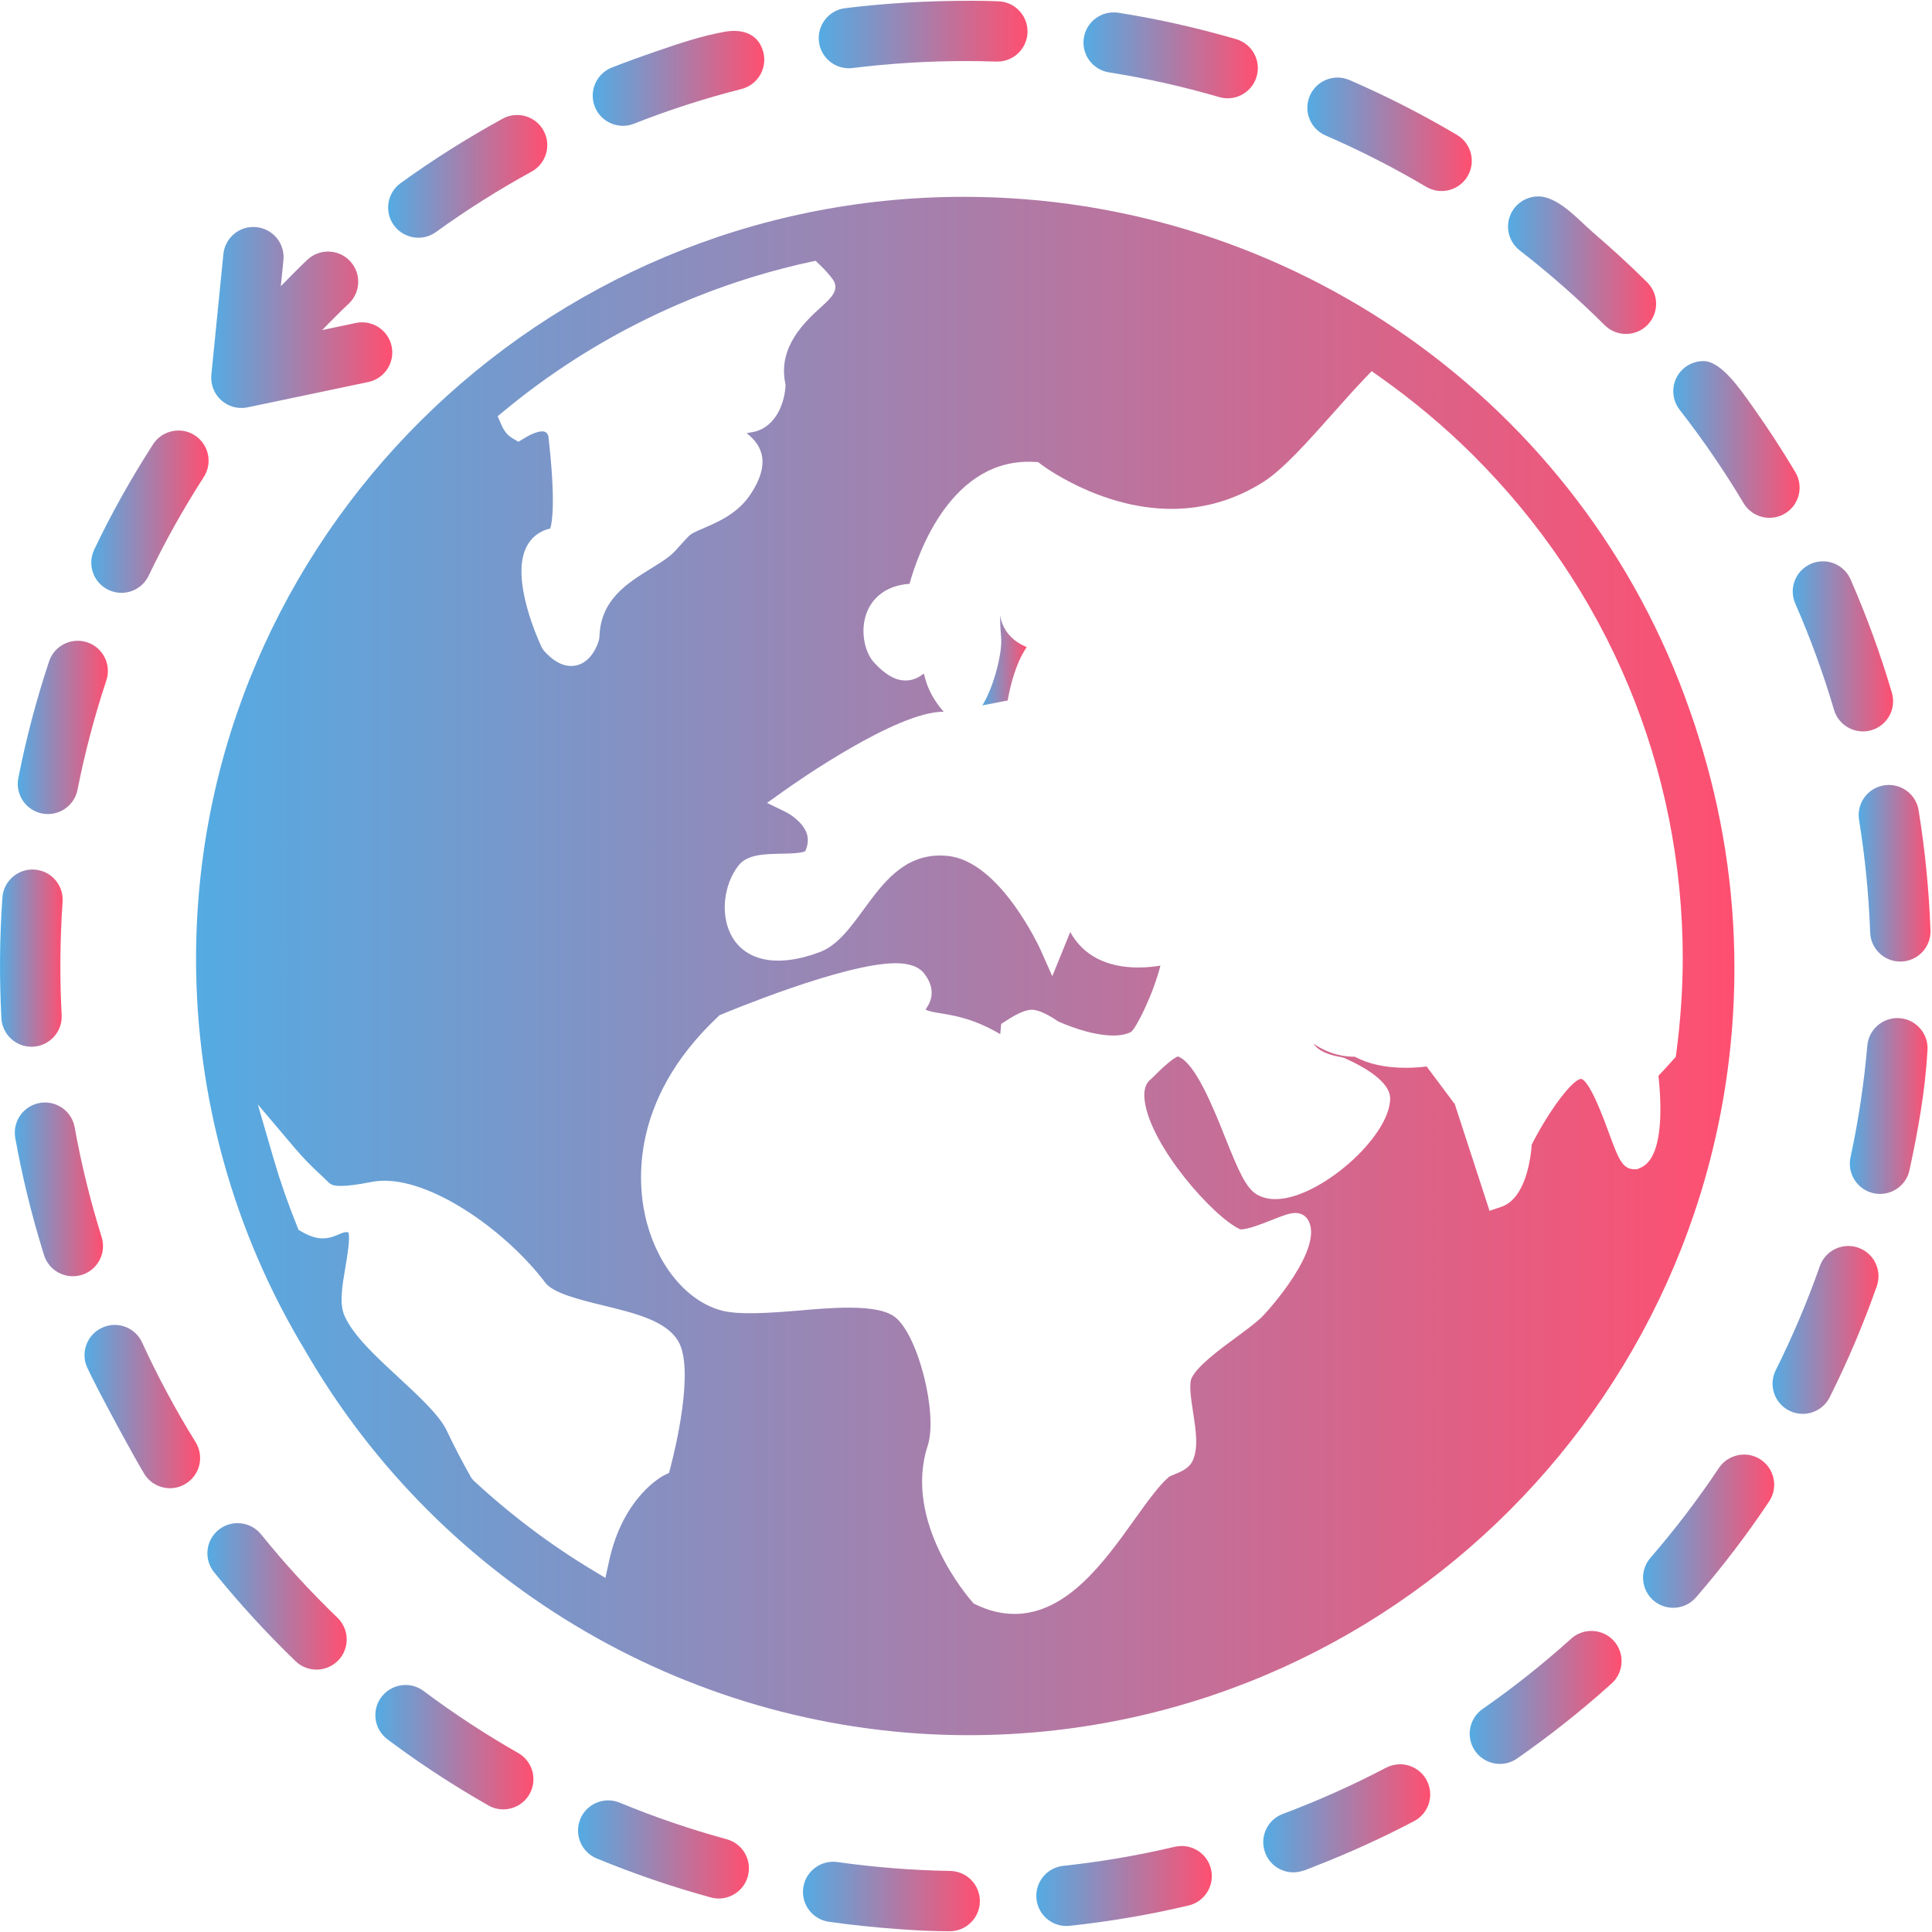 <svg width="48" height="48" viewBox="0 0 48 48" fill="none" xmlns="http://www.w3.org/2000/svg">
<g clip-path="url(#clip0_132_177)">
<path d="M25.035 17.403C25.094 17.064 25.231 16.483 25.508 16.077C25.285 15.984 25.067 15.831 24.941 15.582C24.894 15.49 24.863 15.39 24.849 15.285C24.847 15.443 24.854 15.626 24.873 15.838C24.907 16.198 24.701 17.047 24.407 17.525L25.035 17.403Z" fill="url(#paint0_linear_132_177)"/>
<path d="M24.061 43.11C34.554 43.11 43.091 34.556 43.091 24.043C43.091 22.089 42.787 20.143 42.186 18.26L42.115 18.038C42.069 17.901 42.023 17.763 41.974 17.627C39.315 10.008 32.071 4.89 23.948 4.89C13.429 4.89 4.871 13.384 4.871 23.824C4.871 27.256 5.808 30.619 7.579 33.549C10.98 39.448 17.295 43.11 24.061 43.11ZM21.553 15.174C21.656 14.938 21.925 14.554 22.597 14.504C22.811 13.734 23.643 11.362 25.701 11.476L25.794 11.481L25.868 11.539C25.882 11.55 27.32 12.643 29.109 12.643C29.922 12.643 30.69 12.417 31.392 11.971C31.882 11.66 32.511 10.951 33.12 10.266C33.392 9.959 33.65 9.67 33.899 9.409L34.079 9.221L34.292 9.372C35.114 9.954 35.883 10.598 36.577 11.287C39.951 14.635 41.808 19.088 41.808 23.824C41.806 24.583 41.752 25.37 41.647 26.164L41.635 26.255L41.575 26.323C41.429 26.489 41.293 26.635 41.204 26.727C41.293 27.564 41.32 28.825 40.721 29.028L40.68 29.048L40.6 29.049C40.304 29.049 40.201 28.767 39.974 28.15C39.857 27.828 39.499 26.849 39.283 26.805C39.07 26.813 38.491 27.583 38.056 28.435C38.032 28.767 37.91 29.779 37.296 29.985L37.007 30.082L36.144 27.432L35.444 26.496C35.317 26.513 35.135 26.529 34.928 26.529C34.425 26.529 33.999 26.436 33.66 26.254C33.471 26.257 33.063 26.225 32.632 25.929C32.77 26.138 33.086 26.227 33.331 26.265L33.409 26.289C33.925 26.521 34.541 26.884 34.538 27.295C34.53 28.252 32.773 29.792 31.688 29.792C31.52 29.792 31.37 29.756 31.24 29.685C30.956 29.527 30.77 29.087 30.438 28.258C30.141 27.514 29.693 26.395 29.263 26.247C29.219 26.263 29.063 26.343 28.678 26.731C28.635 26.775 28.603 26.805 28.591 26.815C28.541 26.855 28.391 26.974 28.44 27.351C28.587 28.484 30.163 30.256 30.818 30.545C31.011 30.543 31.347 30.41 31.591 30.313C31.876 30.2 32.043 30.136 32.182 30.136C32.308 30.136 32.417 30.19 32.482 30.284C32.944 30.956 31.527 32.558 31.32 32.749C31.166 32.891 30.948 33.052 30.716 33.223C30.302 33.528 29.734 33.946 29.602 34.246C29.536 34.397 29.595 34.78 29.642 35.089C29.713 35.549 29.779 35.983 29.627 36.3C29.537 36.483 29.345 36.562 29.176 36.632C29.131 36.65 29.063 36.678 29.042 36.692C28.794 36.905 28.498 37.318 28.185 37.754C27.439 38.799 26.508 40.098 25.204 40.098C24.889 40.098 24.567 40.02 24.247 39.866L24.193 39.84L24.153 39.795C24.082 39.715 22.426 37.822 23.049 35.917C23.304 35.134 22.819 33.199 22.249 32.733C22.048 32.568 21.669 32.488 21.09 32.488C20.693 32.488 20.252 32.525 19.825 32.562C19.083 32.625 18.391 32.666 17.975 32.571C17.126 32.375 16.38 31.52 16.074 30.391C15.849 29.56 15.57 27.394 17.836 25.262L17.875 25.224L17.925 25.203C18.049 25.151 20.971 23.931 22.251 23.931C22.601 23.931 22.837 24.02 22.972 24.2C23.28 24.612 23.111 24.923 22.994 25.08C23.061 25.121 23.166 25.142 23.373 25.176C23.713 25.231 24.204 25.311 24.85 25.693C24.854 25.657 24.859 25.621 24.861 25.586L24.874 25.44L24.996 25.361C25.273 25.178 25.488 25.087 25.636 25.087C25.826 25.088 26.093 25.242 26.291 25.377C26.414 25.433 27.085 25.727 27.658 25.727C27.84 25.727 27.989 25.697 28.102 25.637C28.235 25.531 28.65 24.704 28.83 23.991C28.67 24.017 28.481 24.037 28.28 24.037C27.484 24.037 26.905 23.73 26.59 23.156L26.144 24.253L25.856 23.606C25.846 23.584 24.85 21.38 23.532 21.264C23.471 21.258 23.413 21.255 23.358 21.255C22.44 21.255 21.935 21.943 21.448 22.609C21.116 23.062 20.803 23.489 20.369 23.654C19.294 24.059 18.482 23.874 18.15 23.201C17.9 22.692 17.982 21.98 18.345 21.507C18.56 21.226 18.992 21.218 19.409 21.21C19.605 21.207 19.932 21.2 20.007 21.144C20.074 20.998 20.091 20.847 20.042 20.704C19.949 20.431 19.63 20.226 19.515 20.17L19.057 19.948L19.471 19.653C19.753 19.451 22.268 17.683 23.433 17.683C23.437 17.683 23.441 17.683 23.445 17.683C23.097 17.28 23.016 16.975 22.962 16.77C22.959 16.759 22.955 16.747 22.952 16.735C22.85 16.814 22.702 16.907 22.5 16.907C22.247 16.907 21.998 16.766 21.718 16.463C21.48 16.207 21.35 15.642 21.553 15.174ZM12.539 10.197C14.722 8.392 17.338 7.118 20.105 6.513L20.262 6.479L20.378 6.59C20.494 6.701 20.595 6.813 20.684 6.933C20.88 7.194 20.635 7.415 20.419 7.611C20.011 7.982 19.326 8.602 19.509 9.519L19.517 9.556L19.515 9.593C19.497 9.956 19.309 10.605 18.718 10.732C18.662 10.74 18.604 10.75 18.551 10.761C18.81 10.973 19.238 11.393 18.644 12.284C18.33 12.757 17.85 12.963 17.5 13.114C17.374 13.168 17.256 13.219 17.174 13.269C17.116 13.305 16.995 13.441 16.916 13.531C16.821 13.638 16.732 13.739 16.646 13.808C16.508 13.919 16.344 14.02 16.17 14.127C15.583 14.49 14.919 14.9 14.893 15.821L14.884 15.888C14.821 16.132 14.605 16.546 14.191 16.546C13.963 16.546 13.74 16.421 13.51 16.164L13.463 16.092C13.382 15.922 12.687 14.411 13.07 13.607C13.187 13.361 13.393 13.197 13.664 13.131L13.671 13.129C13.722 12.967 13.807 12.439 13.625 10.845C13.609 10.765 13.556 10.717 13.472 10.717C13.411 10.717 13.273 10.738 13.034 10.882L12.88 10.975L12.725 10.884C12.61 10.816 12.521 10.706 12.454 10.548L12.365 10.341L12.539 10.197ZM7.417 30.555L7.379 30.459C7.158 29.914 6.963 29.356 6.801 28.8L6.404 27.437L7.321 28.52C7.52 28.755 7.741 28.983 7.996 29.215C8.032 29.247 8.063 29.279 8.094 29.31C8.213 29.428 8.249 29.464 8.472 29.464C8.643 29.464 8.889 29.432 9.225 29.366C9.333 29.345 9.442 29.335 9.551 29.335C10.84 29.335 12.63 30.651 13.55 31.87C13.747 32.131 14.407 32.292 14.989 32.434C15.789 32.629 16.545 32.814 16.847 33.316C17.268 34.014 16.763 36.057 16.657 36.459L16.622 36.593L16.498 36.654C16.458 36.674 15.478 37.184 15.131 38.791L15.041 39.203L14.68 38.985C13.647 38.36 12.664 37.617 11.759 36.777L11.702 36.704C11.472 36.294 11.274 35.914 11.098 35.541C10.922 35.166 10.406 34.688 9.907 34.226C9.331 33.694 8.787 33.191 8.563 32.7C8.424 32.397 8.502 31.948 8.583 31.473C8.626 31.219 8.706 30.756 8.655 30.619C8.581 30.602 8.529 30.619 8.422 30.666C8.318 30.711 8.189 30.767 8.017 30.767C7.861 30.767 7.694 30.715 7.507 30.607L7.417 30.555Z" fill="url(#paint1_linear_132_177)"/>
<path d="M20.347 1.039C20.394 1.419 20.717 1.696 21.089 1.696C21.12 1.696 21.151 1.694 21.183 1.69C22.107 1.576 23.051 1.517 23.989 1.517C24.243 1.517 24.5 1.522 24.753 1.53C24.762 1.53 24.77 1.53 24.779 1.53C25.181 1.53 25.514 1.211 25.528 0.806C25.541 0.393 25.218 0.047 24.806 0.032C24.581 0.024 24.355 0.019 24.131 0.019C23.083 0.019 22.038 0.074 20.998 0.203C20.587 0.254 20.296 0.629 20.347 1.039Z" fill="url(#paint2_linear_132_177)"/>
<path d="M10.393 5.906C10.546 5.906 10.699 5.86 10.832 5.764C11.59 5.217 12.389 4.712 13.207 4.264C13.57 4.065 13.704 3.61 13.505 3.247C13.369 2.998 13.112 2.857 12.847 2.857C12.726 2.857 12.601 2.887 12.487 2.949C11.611 3.43 10.763 3.964 9.953 4.55C9.618 4.792 9.543 5.26 9.785 5.596C9.932 5.798 10.161 5.906 10.393 5.906Z" fill="url(#paint3_linear_132_177)"/>
<path d="M15.476 3.126C15.568 3.126 15.661 3.109 15.751 3.073C16.619 2.731 17.518 2.441 18.423 2.211C18.824 2.108 19.067 1.7 18.965 1.299C18.844 0.825 18.425 0.713 18 0.79C17.428 0.893 16.864 1.082 16.316 1.271C15.941 1.4 15.567 1.533 15.199 1.679C14.815 1.832 14.627 2.266 14.778 2.651C14.895 2.946 15.177 3.126 15.476 3.126Z" fill="url(#paint4_linear_132_177)"/>
<path d="M27.551 1.798C28.474 1.944 29.396 2.151 30.291 2.412C30.361 2.432 30.432 2.442 30.501 2.442C30.826 2.442 31.125 2.229 31.22 1.902C31.337 1.504 31.108 1.088 30.71 0.972C29.752 0.694 28.773 0.471 27.787 0.317C27.747 0.311 27.707 0.308 27.668 0.308C27.305 0.308 26.987 0.571 26.928 0.94C26.863 1.348 27.142 1.732 27.551 1.798Z" fill="url(#paint5_linear_132_177)"/>
<path d="M45.565 17.634C45.661 17.96 45.96 18.172 46.284 18.172C46.353 18.172 46.425 18.162 46.496 18.141C46.893 18.024 47.12 17.608 47.003 17.211C46.719 16.245 46.375 15.305 45.976 14.393C45.852 14.113 45.578 13.946 45.289 13.946C45.189 13.946 45.087 13.966 44.989 14.009C44.61 14.175 44.437 14.617 44.603 14.996C44.978 15.851 45.301 16.738 45.565 17.634Z" fill="url(#paint6_linear_132_177)"/>
<path d="M46.928 19.502C46.889 19.502 46.848 19.505 46.807 19.512C46.399 19.578 46.121 19.963 46.188 20.371C46.337 21.29 46.429 22.231 46.464 23.167C46.478 23.572 46.811 23.89 47.212 23.89C47.222 23.89 47.231 23.889 47.24 23.889C47.653 23.874 47.977 23.527 47.962 23.114C47.925 22.115 47.828 21.118 47.667 20.131C47.608 19.763 47.29 19.502 46.928 19.502Z" fill="url(#paint7_linear_132_177)"/>
<path d="M43.962 12.865C44.093 12.865 44.225 12.831 44.346 12.759C44.701 12.547 44.817 12.087 44.605 11.731C44.268 11.165 43.908 10.613 43.525 10.076C43.238 9.674 42.762 8.971 42.321 8.971C42.16 8.971 41.997 9.023 41.86 9.129C41.534 9.384 41.476 9.855 41.73 10.181C42.305 10.918 42.839 11.698 43.318 12.499C43.458 12.735 43.707 12.865 43.962 12.865Z" fill="url(#paint8_linear_132_177)"/>
<path d="M39.867 8.078C40.013 8.224 40.205 8.297 40.397 8.297C40.589 8.297 40.781 8.223 40.927 8.077C41.219 7.783 41.219 7.309 40.925 7.016C40.495 6.587 40.045 6.177 39.584 5.781C39.23 5.478 38.72 4.88 38.217 4.88C37.993 4.88 37.772 4.98 37.624 5.17C37.37 5.497 37.43 5.968 37.757 6.222C38.495 6.794 39.205 7.419 39.867 8.078Z" fill="url(#paint9_linear_132_177)"/>
<path d="M35.434 4.642C35.554 4.713 35.686 4.746 35.815 4.746C36.071 4.746 36.321 4.615 36.461 4.379C36.672 4.023 36.555 3.564 36.2 3.353C35.34 2.842 34.446 2.387 33.528 1.989C33.431 1.947 33.33 1.927 33.231 1.927C32.942 1.927 32.666 2.096 32.543 2.378C32.378 2.759 32.553 3.2 32.932 3.365C33.788 3.736 34.63 4.166 35.434 4.642Z" fill="url(#paint10_linear_132_177)"/>
<path d="M29.358 45.863C29.301 45.863 29.243 45.87 29.185 45.883C28.278 46.097 27.347 46.257 26.417 46.356C26.005 46.401 25.707 46.77 25.751 47.181C25.792 47.566 26.117 47.851 26.496 47.851C26.522 47.851 26.549 47.849 26.577 47.846C27.577 47.739 28.559 47.571 29.519 47.344L29.519 47.344C29.522 47.343 29.526 47.343 29.529 47.342L29.53 47.342C29.933 47.246 30.182 46.843 30.087 46.44C30.006 46.095 29.698 45.863 29.358 45.863Z" fill="url(#paint11_linear_132_177)"/>
<path d="M23.607 46.483C22.669 46.467 21.727 46.393 20.805 46.262C20.769 46.258 20.734 46.255 20.698 46.255C20.331 46.255 20.01 46.525 19.957 46.899C19.899 47.309 20.184 47.688 20.595 47.746C21.174 47.829 21.758 47.887 22.342 47.93C22.754 47.96 23.168 47.981 23.582 47.981C23.586 47.981 23.59 47.981 23.595 47.981C24.003 47.981 24.337 47.654 24.344 47.244C24.351 46.831 24.021 46.49 23.607 46.483Z" fill="url(#paint12_linear_132_177)"/>
<path d="M18.054 45.695C17.154 45.449 16.26 45.144 15.397 44.787C15.303 44.748 15.206 44.73 15.111 44.73C14.817 44.73 14.537 44.904 14.418 45.193C14.259 45.576 14.442 46.014 14.824 46.172C15.749 46.554 16.697 46.878 17.662 47.142C17.727 47.159 17.793 47.168 17.857 47.168C18.187 47.168 18.489 46.949 18.58 46.615C18.689 46.216 18.454 45.804 18.054 45.695Z" fill="url(#paint13_linear_132_177)"/>
<path d="M34.783 43.833C34.665 43.833 34.546 43.861 34.435 43.919C33.608 44.353 32.745 44.739 31.872 45.066C31.484 45.211 31.287 45.643 31.433 46.031C31.545 46.333 31.831 46.518 32.135 46.518C32.329 46.518 32.512 46.428 32.69 46.358C33.524 46.033 34.34 45.662 35.133 45.245C35.499 45.053 35.639 44.6 35.447 44.234C35.313 43.978 35.052 43.833 34.783 43.833Z" fill="url(#paint14_linear_132_177)"/>
<path d="M46.169 30.999C46.087 30.97 46.003 30.956 45.92 30.956C45.611 30.956 45.322 31.149 45.213 31.457C44.904 32.337 44.535 33.207 44.118 34.042C43.933 34.413 44.083 34.863 44.453 35.048C44.561 35.102 44.675 35.127 44.788 35.127C45.062 35.127 45.326 34.976 45.458 34.715C45.904 33.824 46.295 32.902 46.629 31.952C46.764 31.562 46.559 31.136 46.169 30.999Z" fill="url(#paint15_linear_132_177)"/>
<path d="M39.537 40.52C39.359 40.52 39.179 40.583 39.036 40.712C38.342 41.338 37.601 41.926 36.835 42.459C36.495 42.696 36.412 43.163 36.649 43.503C36.794 43.712 37.028 43.824 37.264 43.824C37.412 43.824 37.561 43.781 37.691 43.69C38.514 43.117 39.295 42.497 40.039 41.827C40.347 41.55 40.372 41.075 40.095 40.767C39.947 40.603 39.742 40.52 39.537 40.52Z" fill="url(#paint16_linear_132_177)"/>
<path d="M47.205 25.297C47.183 25.295 47.161 25.294 47.139 25.294C46.755 25.294 46.427 25.588 46.393 25.978C46.312 26.91 46.172 27.845 45.975 28.755C45.889 29.16 46.146 29.559 46.551 29.646C46.604 29.657 46.657 29.663 46.709 29.663C47.055 29.663 47.365 29.423 47.441 29.071C47.645 28.123 47.829 27.12 47.883 26.149C47.885 26.135 47.886 26.122 47.887 26.107C47.922 25.696 47.617 25.333 47.205 25.297Z" fill="url(#paint17_linear_132_177)"/>
<path d="M12.874 43.553C12.064 43.091 11.273 42.573 10.525 42.013C10.39 41.912 10.232 41.863 10.076 41.863C9.848 41.863 9.622 41.967 9.475 42.163C9.227 42.494 9.294 42.962 9.624 43.211C10.233 43.669 10.867 44.096 11.517 44.492C11.708 44.608 11.9 44.722 12.133 44.855C12.25 44.922 12.377 44.953 12.503 44.953C12.763 44.953 13.016 44.818 13.155 44.575C13.36 44.215 13.234 43.757 12.874 43.553Z" fill="url(#paint18_linear_132_177)"/>
<path d="M43.746 36.264C43.618 36.179 43.474 36.138 43.331 36.138C43.089 36.138 42.851 36.255 42.706 36.471C42.188 37.247 41.615 37.999 41.003 38.706C40.733 39.019 40.767 39.492 41.08 39.763C41.221 39.885 41.396 39.945 41.57 39.945C41.78 39.945 41.989 39.858 42.137 39.686C42.791 38.93 43.399 38.134 43.953 37.303C44.183 36.959 44.09 36.494 43.746 36.264Z" fill="url(#paint19_linear_132_177)"/>
<path d="M0.823 26.005C1.236 25.983 1.554 25.63 1.532 25.217C1.51 24.814 1.5 24.406 1.5 24.002C1.5 23.47 1.518 22.933 1.555 22.405C1.584 21.992 1.273 21.634 0.86 21.605C0.842 21.604 0.824 21.603 0.807 21.603C0.417 21.603 0.087 21.905 0.06 22.3C-0.01 23.297 -0.018 24.299 0.035 25.297C0.056 25.697 0.387 26.006 0.782 26.006C0.796 26.006 0.81 26.006 0.823 26.005Z" fill="url(#paint20_linear_132_177)"/>
<path d="M2.525 30.734C2.246 29.844 2.021 28.927 1.855 28.008C1.79 27.645 1.474 27.391 1.118 27.391C1.074 27.391 1.03 27.395 0.985 27.403C0.578 27.476 0.308 27.864 0.379 28.27C0.548 29.209 0.773 30.137 1.053 31.049C1.054 31.053 1.055 31.057 1.056 31.06C1.058 31.068 1.061 31.075 1.07 31.105C1.072 31.112 1.074 31.119 1.084 31.15C1.085 31.153 1.086 31.156 1.094 31.183C1.195 31.503 1.49 31.708 1.809 31.708C1.883 31.708 1.959 31.697 2.034 31.674C2.429 31.55 2.649 31.129 2.525 30.734Z" fill="url(#paint21_linear_132_177)"/>
<path d="M3.016 14.729C3.296 14.729 3.564 14.572 3.693 14.303C4.096 13.462 4.557 12.637 5.063 11.851C5.287 11.503 5.186 11.039 4.838 10.815C4.712 10.734 4.572 10.696 4.433 10.696C4.187 10.696 3.945 10.817 3.802 11.04C3.261 11.88 2.768 12.755 2.34 13.658C2.163 14.031 2.321 14.477 2.693 14.655C2.798 14.705 2.908 14.729 3.016 14.729Z" fill="url(#paint22_linear_132_177)"/>
<path d="M2.167 15.958C2.088 15.932 2.009 15.92 1.93 15.92C1.617 15.92 1.325 16.118 1.22 16.431C0.906 17.374 0.65 18.342 0.455 19.332C0.376 19.738 0.64 20.131 1.045 20.211C1.094 20.221 1.143 20.225 1.191 20.225C1.542 20.225 1.855 19.978 1.926 19.621C2.107 18.705 2.348 17.791 2.642 16.906C2.772 16.513 2.56 16.089 2.167 15.958Z" fill="url(#paint23_linear_132_177)"/>
<path d="M6.486 38.12C6.337 37.937 6.121 37.842 5.902 37.842C5.736 37.842 5.57 37.896 5.431 38.008C5.109 38.269 5.059 38.74 5.319 39.062C5.948 39.84 6.624 40.578 7.344 41.272C7.489 41.412 7.676 41.481 7.864 41.481C8.06 41.481 8.256 41.404 8.404 41.252C8.691 40.954 8.682 40.48 8.384 40.192C7.711 39.544 7.072 38.847 6.486 38.12Z" fill="url(#paint24_linear_132_177)"/>
<path d="M3.531 33.355C3.405 33.08 3.134 32.917 2.849 32.917C2.745 32.917 2.639 32.939 2.538 32.986C2.162 33.158 1.996 33.601 2.167 33.977C2.427 34.545 3.387 36.3 3.585 36.619C3.727 36.848 3.971 36.974 4.223 36.974C4.357 36.974 4.494 36.938 4.617 36.861C4.969 36.644 5.077 36.182 4.859 35.829C4.367 35.035 3.92 34.203 3.531 33.355Z" fill="url(#paint25_linear_132_177)"/>
<path d="M5.55 6.314L5.251 9.312C5.228 9.55 5.319 9.785 5.497 9.944C5.636 10.069 5.814 10.136 5.998 10.136C6.049 10.136 6.1 10.131 6.152 10.12L9.15 9.491C9.556 9.406 9.815 9.008 9.73 8.603C9.644 8.199 9.248 7.939 8.842 8.024L8.004 8.2C8.221 7.98 8.436 7.758 8.661 7.548C8.964 7.266 8.981 6.792 8.699 6.489C8.551 6.33 8.351 6.25 8.15 6.25C7.967 6.25 7.784 6.317 7.639 6.451C7.411 6.663 7.197 6.89 6.977 7.111L7.042 6.463C7.083 6.051 6.782 5.684 6.37 5.643C5.957 5.6 5.591 5.902 5.55 6.314Z" fill="url(#paint26_linear_132_177)"/>
</g>
<defs>
<linearGradient id="paint0_linear_132_177" x1="25.508" y1="16.405" x2="24.407" y2="16.405" gradientUnits="userSpaceOnUse">
<stop stop-color="#FF4F70"/>
<stop offset="1" stop-color="#54ABE3"/>
</linearGradient>
<linearGradient id="paint1_linear_132_177" x1="43.091" y1="24" x2="4.871" y2="24" gradientUnits="userSpaceOnUse">
<stop stop-color="#FF4F70"/>
<stop offset="1" stop-color="#54ABE3"/>
</linearGradient>
<linearGradient id="paint2_linear_132_177" x1="25.528" y1="0.858" x2="20.341" y2="0.858" gradientUnits="userSpaceOnUse">
<stop stop-color="#FF4F70"/>
<stop offset="1" stop-color="#54ABE3"/>
</linearGradient>
<linearGradient id="paint3_linear_132_177" x1="13.597" y1="4.382" x2="9.643" y2="4.382" gradientUnits="userSpaceOnUse">
<stop stop-color="#FF4F70"/>
<stop offset="1" stop-color="#54ABE3"/>
</linearGradient>
<linearGradient id="paint4_linear_132_177" x1="18.988" y1="1.947" x2="14.726" y2="1.947" gradientUnits="userSpaceOnUse">
<stop stop-color="#FF4F70"/>
<stop offset="1" stop-color="#54ABE3"/>
</linearGradient>
<linearGradient id="paint5_linear_132_177" x1="31.251" y1="1.375" x2="26.919" y2="1.375" gradientUnits="userSpaceOnUse">
<stop stop-color="#FF4F70"/>
<stop offset="1" stop-color="#54ABE3"/>
</linearGradient>
<linearGradient id="paint6_linear_132_177" x1="47.034" y1="16.059" x2="44.54" y2="16.059" gradientUnits="userSpaceOnUse">
<stop stop-color="#FF4F70"/>
<stop offset="1" stop-color="#54ABE3"/>
</linearGradient>
<linearGradient id="paint7_linear_132_177" x1="47.963" y1="21.696" x2="46.178" y2="21.696" gradientUnits="userSpaceOnUse">
<stop stop-color="#FF4F70"/>
<stop offset="1" stop-color="#54ABE3"/>
</linearGradient>
<linearGradient id="paint8_linear_132_177" x1="44.711" y1="10.918" x2="41.572" y2="10.918" gradientUnits="userSpaceOnUse">
<stop stop-color="#FF4F70"/>
<stop offset="1" stop-color="#54ABE3"/>
</linearGradient>
<linearGradient id="paint9_linear_132_177" x1="41.146" y1="6.588" x2="37.467" y2="6.588" gradientUnits="userSpaceOnUse">
<stop stop-color="#FF4F70"/>
<stop offset="1" stop-color="#54ABE3"/>
</linearGradient>
<linearGradient id="paint10_linear_132_177" x1="36.566" y1="3.337" x2="32.481" y2="3.337" gradientUnits="userSpaceOnUse">
<stop stop-color="#FF4F70"/>
<stop offset="1" stop-color="#54ABE3"/>
</linearGradient>
<linearGradient id="paint11_linear_132_177" x1="30.107" y1="46.857" x2="25.747" y2="46.857" gradientUnits="userSpaceOnUse">
<stop stop-color="#FF4F70"/>
<stop offset="1" stop-color="#54ABE3"/>
</linearGradient>
<linearGradient id="paint12_linear_132_177" x1="24.344" y1="47.118" x2="19.95" y2="47.118" gradientUnits="userSpaceOnUse">
<stop stop-color="#FF4F70"/>
<stop offset="1" stop-color="#54ABE3"/>
</linearGradient>
<linearGradient id="paint13_linear_132_177" x1="18.607" y1="45.949" x2="14.361" y2="45.949" gradientUnits="userSpaceOnUse">
<stop stop-color="#FF4F70"/>
<stop offset="1" stop-color="#54ABE3"/>
</linearGradient>
<linearGradient id="paint14_linear_132_177" x1="35.533" y1="45.175" x2="31.384" y2="45.175" gradientUnits="userSpaceOnUse">
<stop stop-color="#FF4F70"/>
<stop offset="1" stop-color="#54ABE3"/>
</linearGradient>
<linearGradient id="paint15_linear_132_177" x1="46.67" y1="33.042" x2="44.038" y2="33.042" gradientUnits="userSpaceOnUse">
<stop stop-color="#FF4F70"/>
<stop offset="1" stop-color="#54ABE3"/>
</linearGradient>
<linearGradient id="paint16_linear_132_177" x1="40.287" y1="42.172" x2="36.514" y2="42.172" gradientUnits="userSpaceOnUse">
<stop stop-color="#FF4F70"/>
<stop offset="1" stop-color="#54ABE3"/>
</linearGradient>
<linearGradient id="paint17_linear_132_177" x1="47.89" y1="27.478" x2="45.959" y2="27.478" gradientUnits="userSpaceOnUse">
<stop stop-color="#FF4F70"/>
<stop offset="1" stop-color="#54ABE3"/>
</linearGradient>
<linearGradient id="paint18_linear_132_177" x1="13.253" y1="43.408" x2="9.326" y2="43.408" gradientUnits="userSpaceOnUse">
<stop stop-color="#FF4F70"/>
<stop offset="1" stop-color="#54ABE3"/>
</linearGradient>
<linearGradient id="paint19_linear_132_177" x1="44.08" y1="38.042" x2="40.821" y2="38.042" gradientUnits="userSpaceOnUse">
<stop stop-color="#FF4F70"/>
<stop offset="1" stop-color="#54ABE3"/>
</linearGradient>
<linearGradient id="paint20_linear_132_177" x1="1.557" y1="23.805" x2="0" y2="23.805" gradientUnits="userSpaceOnUse">
<stop stop-color="#FF4F70"/>
<stop offset="1" stop-color="#54ABE3"/>
</linearGradient>
<linearGradient id="paint21_linear_132_177" x1="2.559" y1="29.549" x2="0.368" y2="29.549" gradientUnits="userSpaceOnUse">
<stop stop-color="#FF4F70"/>
<stop offset="1" stop-color="#54ABE3"/>
</linearGradient>
<linearGradient id="paint22_linear_132_177" x1="5.182" y1="12.712" x2="2.267" y2="12.712" gradientUnits="userSpaceOnUse">
<stop stop-color="#FF4F70"/>
<stop offset="1" stop-color="#54ABE3"/>
</linearGradient>
<linearGradient id="paint23_linear_132_177" x1="2.68" y1="18.072" x2="0.441" y2="18.072" gradientUnits="userSpaceOnUse">
<stop stop-color="#FF4F70"/>
<stop offset="1" stop-color="#54ABE3"/>
</linearGradient>
<linearGradient id="paint24_linear_132_177" x1="8.613" y1="39.661" x2="5.153" y2="39.661" gradientUnits="userSpaceOnUse">
<stop stop-color="#FF4F70"/>
<stop offset="1" stop-color="#54ABE3"/>
</linearGradient>
<linearGradient id="paint25_linear_132_177" x1="4.971" y1="34.946" x2="2.1" y2="34.946" gradientUnits="userSpaceOnUse">
<stop stop-color="#FF4F70"/>
<stop offset="1" stop-color="#54ABE3"/>
</linearGradient>
<linearGradient id="paint26_linear_132_177" x1="9.746" y1="7.888" x2="5.248" y2="7.888" gradientUnits="userSpaceOnUse">
<stop stop-color="#FF4F70"/>
<stop offset="1" stop-color="#54ABE3"/>
</linearGradient>
<clipPath id="clip0_132_177">
<rect width="48" height="48" fill="white"/>
</clipPath>
</defs>
</svg>
